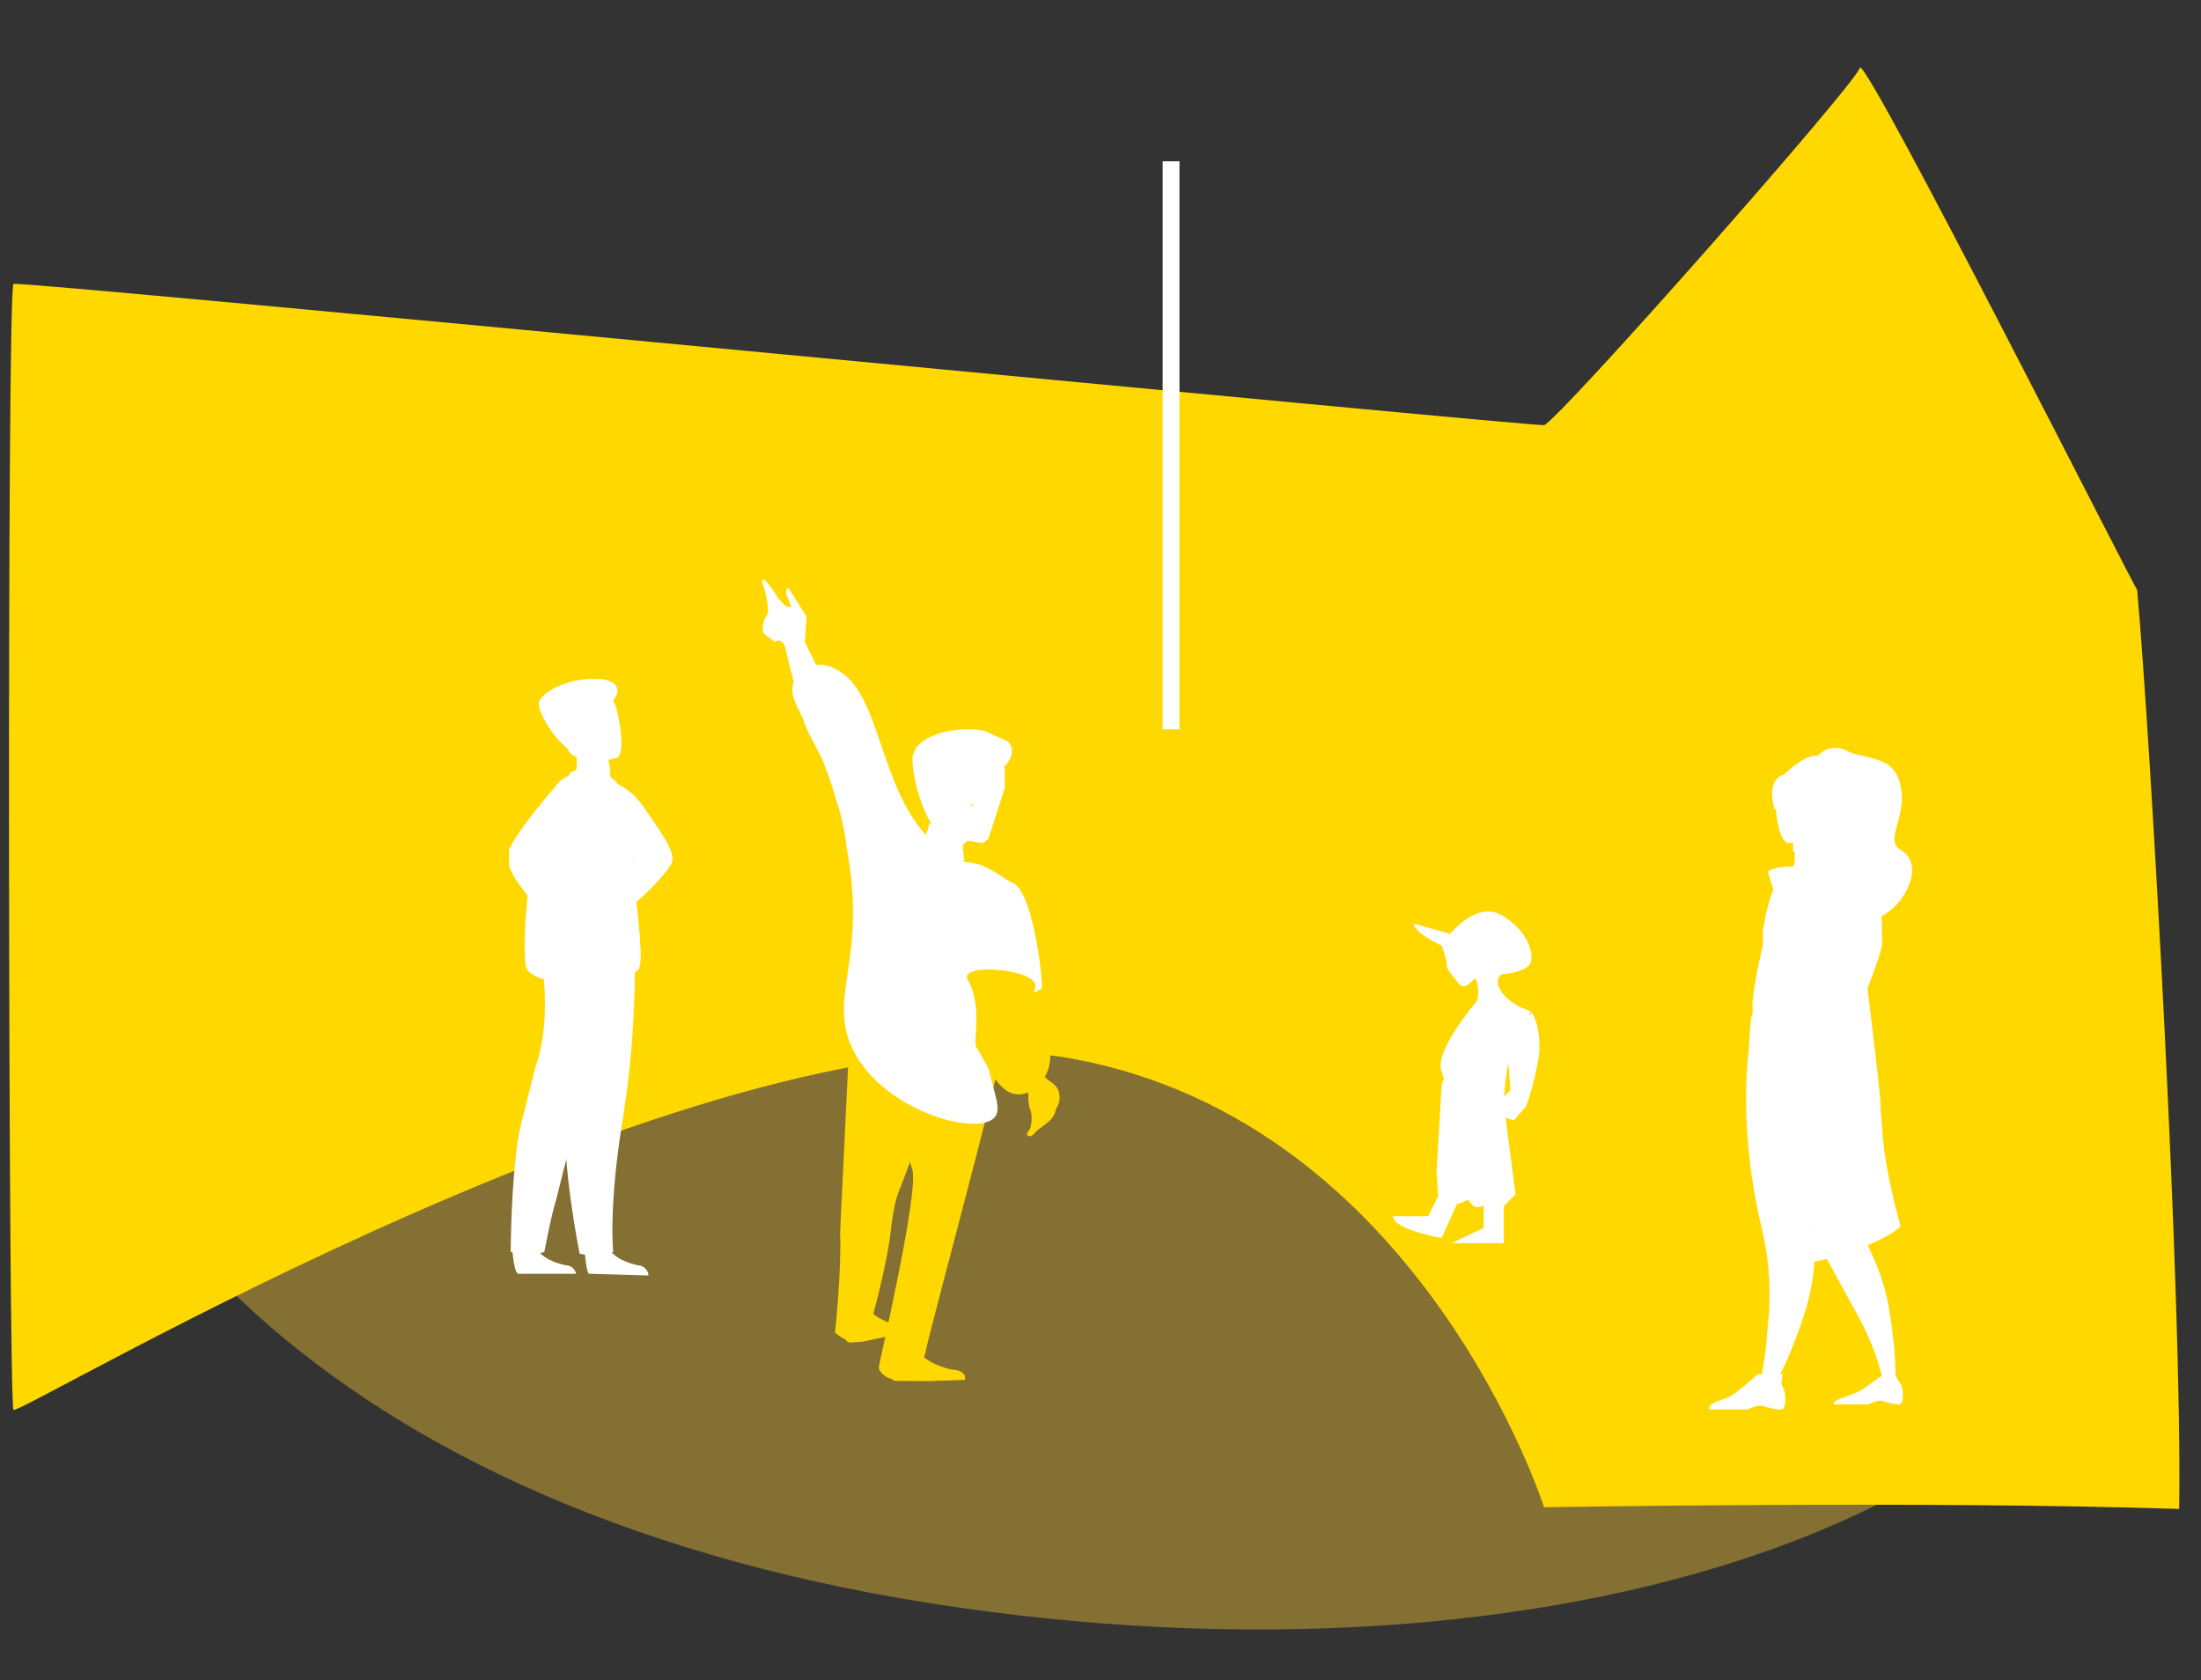 <?xml version="1.0" encoding="UTF-8"?>
<!-- Generator: Adobe Illustrator 26.2.0, SVG Export Plug-In . SVG Version: 6.00 Build 0)  -->
<svg xmlns="http://www.w3.org/2000/svg" xmlns:xlink="http://www.w3.org/1999/xlink" version="1.1" id="Ebene_1" x="0px" y="0px" viewBox="0 0 131 100" style="enable-background:new 0 0 131 100;" xml:space="preserve">
<rect x="0" y="0" width="131" height="100" fill="#333333" stroke="none"/>
<style type="text/css">
	.st0{opacity:0.4;fill:#FFCC33;enable-background:new    ;}
	.st1{fill:#FFD800;}
	.st2{fill:none;stroke:#FFFFFF;}
	.st3{fill:#FFFFFF;}
	.st4{clip-path:url(#SVGID_00000101080024842545729770000004103792078366432656_);}
	.st5{clip-path:url(#SVGID_00000000903136815476222970000012035719823120791729_);}
	.st6{clip-path:url(#SVGID_00000128464352561992928390000008070728813636141187_);}
	.st7{clip-path:url(#SVGID_00000097473012063863034350000014968194851123129772_);}
	.st8{fill:none;}
</style>
<path id="Pfad_104" class="st0" d="M66.7,23.8c37.2,5.9,64.9,26.7,61.7,46.5s-35.8,31-73.1,25.1S1,68.4,1.5,49S29.4,18,66.7,23.8z"></path>
<path id="Pfad_30" class="st1" d="M129.7,89.8c0.2-12.4-1.7-45.8-2.5-54.7C127.2,35.3,111.4,4,110.7,4c0.2,0.5-18,21.1-18.8,21.3  c-0.7,0.1-91.5-8.7-91.1-8.4c-0.4,0.5-0.3,66.5,0,67C1,84.4,43,59.2,63.8,63s28.1,26.7,28.1,26.7S114.4,89.3,129.7,89.8z"></path>
<line id="Linie_4" class="st2" x1="69.7" y1="9.6" x2="69.7" y2="43.4"></line>
<g id="Gruppe_92">
	<path id="Pfad_35" class="st1" d="M50,73.4c0.1,2.1-0.3,5.9-0.3,5.9s1.1,1.1,1.7,0c0.6-1.1,0.5-0.8,0.5-0.8s0.9-3.3,1.1-5.1   c0.2-1.9,0.5-2.5,0.5-2.5s2.4-6,2-7.1s-4.9-2.9-4.9-2.9"></path>
	<path id="Pfad_37" class="st3" d="M46.7,38.4c0,0,1,4.1,1.2,4.7c0.2,0.6,2.7,5.1,2.7,5.1s0.6-0.4,1.2-0.8c0.4-0.2,0.5-0.7,0.3-1.1   l-1.8-2.6c0,0-0.7-1.9-1.1-2.8c-0.4-0.9-1.3-2.7-1.3-2.7l0.1-1.5c0,0-0.8-1.3-1-1.6c-0.2-0.3-0.3,0.2-0.1,0.5   c0.1,0.3,0.2,0.5,0.2,0.5l-0.3,0l0,0l-0.5-0.5c-0.2-0.4-0.5-0.8-0.8-1.1c-0.1-0.1-0.2,0.1-0.1,0.3c0.2,0.5,0.3,1,0.3,1.6   c0,0.2-0.1,0.2-0.2,0.5c-0.1,0.2-0.1,0.4-0.1,0.6c0,0.3,0.4,0.4,0.7,0.7C46.4,38,46.6,38.2,46.7,38.4"></path>
	<path id="Pfad_38" class="st1" d="M52.9,63.1c0,0,0.9,5.1,1.4,6.5c0.4,1.4-2,11.6-2,11.8s0.6,0.9,1.2,0.6c0.6-0.3,1.4-0.5,1.6-1.6   c0.2-1.1,4.3-16.2,4.3-17s-1.5-2.4-1.5-2.4L52.9,63.1z"></path>
	<path id="Pfad_40" class="st1" d="M58.7,58.5c0,0,0.2,2.3,0.3,2.7c0,0.4,2.3,3.8,2.2,3.8c0,0.3,0,0.7,0.1,1   c0.1,0.2,0.1,0.4,0.1,0.6c0,0.3-0.1,0.6-0.1,0.6s-0.3,0.3-0.1,0.4s0.4-0.2,0.5-0.3c0.1-0.1,0.9-0.6,1-0.9c0.1-0.1,0.1-0.3,0.2-0.5   c0.2-0.3,0.2-0.7,0.1-1c-0.2-0.5-0.8-0.6-0.9-1c-0.1-0.4-0.1-0.7-0.2-1.1c-0.1-0.9-0.4-0.9-0.6-2c-0.1-0.6-0.4-2-0.6-2.9   C60.4,57.2,58.7,58.5,58.7,58.5"></path>
	<path id="Pfad_43" class="st3" d="M58.8,50c0,0,0-0.1-0.2,0.1c-0.2,0.2-0.9-0.2-1.1,0c-0.1,0.1-0.1,0.1-0.2,0.2   c0,0.3,0.1,0.7,0.1,1.1c0,0.2,0.1,0.4,0.3,0.5c-0.4,0-0.8,0-1.2-0.1c-0.5-0.1-1.4-0.8-1.8-1.3s0.3-0.8,0.3-0.8   c0.2,0,0.3-0.7,0.3-0.7l0.6,0.2c0,0,1.5,0,1.2-0.3c-0.2-0.3-0.3-0.6-0.2-0.9c0.1-0.2,0.3-0.5,0.5-0.5c0.2,0,0.3,0.3,0.3,0.4   c0,0.1,0.2,0.1,0.2-0.1c0.1-0.1,1.2-1.1,1.2-1.5c0-0.4,0-1.5,0.2-1.3c0.3,0.2,0.5,0.5,0.5,0.9c0,0.3,0,0.7,0,1"></path>
	<path id="Pfad_44" class="st3" d="M50.2,40.1c-0.3-0.2-1-0.7-1.8-0.5c-0.4,0.1-0.8,0.3-1,0.7c-0.9,1.4,0.9,2.2,2.4,7.4   c0.3,0.9,0.5,1.9,0.6,2.8c1.2,6.4-1,8.6,0.2,11.6c1.6,3.9,7.5,5.6,8.6,4.4c0.5-0.6-0.2-1.6-0.6-4.2c-0.4-2.5,2.8-2.9,3.4-3.5   c0.1-0.1-0.4-5.3-1.6-6.2c-0.8-0.3-1.6-1.3-3.1-1.3c-1.4,0-0.4-0.2-0.9-0.5C52.4,48.2,52.7,42,50.2,40.1"></path>
	<path id="Pfad_45" class="st1" d="M61.6,60.8c0.5,1.2,0.9,1.2,0.9,1.9c0.1,0.9-0.5,2.2-1.6,2.4c-1.4,0.3-2.1-1.7-2.8-2.8   c-0.2-0.3,0.4-2.4-0.5-4c-0.5-0.9,3-0.7,3.8,0C62.1,58.8,60.9,59.3,61.6,60.8"></path>
	<g id="Gruppe_5" transform="matrix(0.978, 0.208, -0.208, 0.978, 602.726, 265.439)">
		<g>
			<defs>
				
					<rect id="SVGID_1_" x="-582.9" y="-103.5" transform="matrix(0.208 -0.978 0.978 0.208 -360.661 -646.491)" width="6.8" height="5.9"></rect>
			</defs>
			<clipPath id="SVGID_00000099638762621705998840000010046443422676560015_">
				<use xlink:href="#SVGID_1_" style="overflow:visible;"></use>
			</clipPath>
			
				<g id="Gruppe_4" transform="translate(0 0)" style="clip-path:url(#SVGID_00000099638762621705998840000010046443422676560015_);">
				<path id="Pfad_46" class="st3" d="M-576.9-102c0,0-0.2,2.6-0.7,2.5c-0.5-0.1-0.9-0.2-0.8,0.6c0.1,0.8,0.7,1.7-0.7,1.8      c-1.5,0.1-3.6-4.1-3.2-4.9C-581.2-104.3-575.2-104.8-576.9-102"></path>
			</g>
		</g>
	</g>
	<g id="Gruppe_7" transform="matrix(1, -0.017, 0.017, 1, 594.647, 411.674)">
		<g>
			<defs>
				
					<rect id="SVGID_00000073697004190386273690000004995147246225930898_" x="-536.2" y="-341" transform="matrix(1 -1.699754e-02 1.699754e-02 1 5.697 -9.122)" width="4.8" height="2.5"></rect>
			</defs>
			<clipPath id="SVGID_00000159470525163241844790000007366393711063111351_">
				<use xlink:href="#SVGID_00000073697004190386273690000004995147246225930898_" style="overflow:visible;"></use>
			</clipPath>
			<g id="Gruppe_6" style="clip-path:url(#SVGID_00000159470525163241844790000007366393711063111351_);">
				<path id="Pfad_63" class="st1" d="M-536.2-340.4c0,0,1.4-1.1,1.8-0.2c0.4,0.8,1.6,1.3,2.3,1.4c0.4,0,0.7,0.3,0.8,0.7      c0,0-4.3-0.1-4.3-0.1C-536.1-338.6-536.2-340.4-536.2-340.4"></path>
			</g>
		</g>
	</g>
	<g id="Gruppe_8" transform="matrix(0.995, -0.105, 0.105, 0.995, 583.301, 402.779)">
		<g>
			<defs>
				
					<rect id="SVGID_00000152951067370220297690000014057108082985958801_" x="-496.2" y="-379.2" transform="matrix(0.995 -0.105 0.105 0.995 36.939 -53.909)" width="4.9" height="2.5"></rect>
			</defs>
			<clipPath id="SVGID_00000134935852198107998140000014403990278160039856_">
				<use xlink:href="#SVGID_00000152951067370220297690000014057108082985958801_" style="overflow:visible;"></use>
			</clipPath>
			<g id="Gruppe_6-2" style="clip-path:url(#SVGID_00000134935852198107998140000014403990278160039856_);">
				<path id="Pfad_63-2" class="st1" d="M-496.2-378.6c0,0,1.4-1.1,1.8-0.2c0.4,0.8,1.6,1.3,2.3,1.4c0.4,0,0.7,0.3,0.8,0.7      c0,0-4.3-0.1-4.3-0.1C-496.1-376.8-496.2-378.6-496.2-378.6"></path>
			</g>
		</g>
	</g>
</g>
<g id="Gruppe_11" transform="translate(506.697 256.705)">
	<g>
		<defs>
			<rect id="SVGID_00000079455357585916174350000001011380542092104585_" x="-476.4" y="-216.3" width="9.8" height="35.5"></rect>
		</defs>
		<clipPath id="SVGID_00000005951650192958509880000000335401842197396613_">
			<use xlink:href="#SVGID_00000079455357585916174350000001011380542092104585_" style="overflow:visible;"></use>
		</clipPath>
		<g id="Gruppe_10" transform="translate(0)" style="clip-path:url(#SVGID_00000005951650192958509880000000335401842197396613_);">
			<path id="Pfad_87" class="st3" d="M-472.7-210.1c0.3-0.5,0.4-1.1,0.3-1.7c0-0.1,0-0.5,0-0.5l0.5,0.2l1.4,0.6c0,0,0.1,0.3,0.1,0.7     c0,0,0,0.1,0,0.1c0.1,0.4,0.2,0.9,0.2,1l-1.5,0.3L-472.7-210.1"></path>
			<path id="Pfad_88" class="st3" d="M-470.3-210.4c0.2,0.1,0.4,0.3,0.4,0.6l-3-0.6c0,0,0.1-0.4,0.3-0.4     C-472.4-211-470.3-210.5-470.3-210.4"></path>
			<path id="Pfad_89" class="st3" d="M-468.6-200.6c-3.7-1.9-2.2-7.4-2.2-7.4l1.5,0.2c0.1,0.6,0.2,1.2,0.2,1.8     C-469-204.7-468.7-202.2-468.6-200.6"></path>
			<path id="Pfad_90" class="st3" d="M-472.3-211.8c-0.1-0.2,0.1-0.3,0.4-0.3l1.4,0.6c0,0,0.1,0.3,0.1,0.7c0,0,0,0.1,0,0.1     C-470.8-210.9-472-211.3-472.3-211.8"></path>
			<path id="Pfad_91" class="st3" d="M-470-211.6c0.6-0.2,0.1-2.8-0.1-3.2c-0.3-0.5-0.8-0.9-2.4-0.4c-1.6,0.5-1,1.4-0.5,2.9     C-472.5-210.9-470-211.6-470-211.6"></path>
			<path id="Pfad_92" class="st3" d="M-476.2-182.3c0,0,1.1-0.9,1.4-0.2c0.3,0.7,1.3,1,1.8,1.1c0.3,0,0.5,0.2,0.6,0.5h-1.9     c0,0-1.5,0-1.5,0C-476.1-180.8-476.2-182.3-476.2-182.3"></path>
			<path id="Pfad_93" class="st3" d="M-476.3-182.2c0,0,0-4.2,0.5-7.1c0.1-0.5,0.9-3.6,1-4c0.9-2.6,0.4-5.7,0.4-5.7l4.5,1.2l0,0     c0,0,0,0,0,0c-0.7,2.9-1.6,5.7-2.6,8.5c-0.6,1.8-0.8,2.9-1.1,4c-0.3,1-0.5,2.1-0.7,3.1c-0.3,0.1-0.6,0.1-1,0.1     C-475.6-182-476-182.1-476.3-182.2"></path>
			<path id="Pfad_94" class="st3" d="M-471.9-182.3c0,0,1.1-0.9,1.4-0.2c0.3,0.7,1.3,1,1.8,1.1c0.3,0,0.6,0.3,0.6,0.6     c0,0-3.4-0.1-3.5-0.1C-471.8-180.8-471.9-182.3-471.9-182.3"></path>
			<path id="Pfad_95" class="st3" d="M-474.6-199.6c0,0,2,6.6,1.6,9.3c-0.3,2.7,0.8,8.2,0.8,8.2c0.4,0.1,0.8,0.1,1.2,0.1     c0.3,0,0.5-0.1,0.8-0.2c0,0-0.3-2.7,0.6-8.1c0.5-3.1,0.7-6.3,0.7-9.5L-474.6-199.6z"></path>
			<path id="Pfad_96" class="st3" d="M-475.1-203.2c0,0-1.5-1.6-1.4-2.6c0.1-1,3.2-4.5,3.2-4.5L-475.1-203.2z"></path>
			<path id="Pfad_97" class="st3" d="M-475.4-199.2c-0.3-1.3,0.3-10.6,2.5-11.3c0.5-0.1,3,0.6,3,0.6c0.3,0.7,0.5,1.4,0.6,2.1     c0.1,0.6,0.2,1.2,0.2,1.8c0,1.3,0.4,3.7,0.5,5.4c0.1,0.8,0,1.5-0.1,1.6C-470-197.8-475.1-197.9-475.4-199.2"></path>
			<path id="Pfad_98" class="st3" d="M-471.1-210.4c0,0-0.4,4.9,0,3.9c0.2-0.6,1.8,0.7,2,0.8c0.3,0.3-1,2.2-1,2.2     c0,0.5,0.6,0.7,0.9,0.7s2.3-2,2.5-2.6s-0.6-1.7-1.7-3.3S-471.1-210.4-471.1-210.4"></path>
			<path id="Pfad_99" class="st3" d="M-470.2-215c1.4-1.9-3.4-1.6-4.4,0c-0.3,0.5,1.4,3.3,2.6,3.2c1.2-0.1,0.6-0.7,0.6-1.2     s0.3-0.5,0.7-0.4C-470.4-213.3-470.2-215-470.2-215"></path>
		</g>
	</g>
</g>
<g id="Gruppe_14" transform="translate(710.803 310.977)">
	<g id="Gruppe_12" transform="translate(0)">
		<path id="Pfad_85" class="st3" d="M-625-254.7c-0.4-0.2-0.8-0.4-1.2-0.7c-0.6-0.5-0.4-0.6-0.4-0.6l2.1,0.6c0,0,1.6-2,3.1-1.1    s1.9,2.2,1.7,2.8s-1.7,0.7-1.7,0.7s-0.6,0.3,0,1.1c0.6,0.8,1.7,1.1,1.7,1.1c-0.3,0.6-0.6,1.2-0.9,1.8c-0.6,0.9-0.7,3.7-0.7,3.7    l0.7,5.4l-0.7,0.7v2.2h-3.1l1.9-0.9v-1.4c-0.1,0.2-0.4,0.2-0.6,0.1c0,0-0.1-0.1-0.1-0.1c-0.4-0.4-0.8-1.8-0.8-1.8s-0.6-5.1-1-6.1    c-0.5-1.2,2.1-4.2,2.1-4.2c0.1-0.4,0.1-0.7,0-1.1c-0.1-0.8-0.6,0.9-1.2-0.1c-0.2-0.3-0.6-0.6-0.6-1    C-624.7-253.8-624.8-254.2-625-254.7z"></path>
		<path id="Pfad_86" class="st3" d="M-619.6-250.7c0,0,0.7,1.2,0.3,3.1c-0.4,1.9-0.7,2.5-0.7,2.5l-0.7,0.8l-0.6-0.2l-0.5-0.7l0,0    l0.9-0.9l-0.3-3.7L-619.6-250.7z"></path>
		<path id="Pfad_100" class="st3" d="M-621.6-244.9l-1.5,5.2l-1,0.4l-0.9,2c0,0-2.9-0.5-2.9-1.3c1.1,0,2.1,0,2.1,0l0.6-1.2l-0.1-1.4    l0.3-5.2C-625.1-246.4-622.4-252.5-621.6-244.9z"></path>
	</g>
</g>
<g id="Gruppe_13" transform="translate(765.222 272.375)">
	<path id="Pfad_71" class="st3" d="M-660.4-209.5c1.1,0,4-0.1,4.7-0.3c0.5-0.2,0.9-0.7,1.1-1.2c0,0-0.1-0.4-0.2-1   c-0.2-0.3-0.3-0.7-0.3-1c0-0.2,0-0.3,0.1-0.5c0.1-0.4,0.3-0.8,0.6-1.6c0.1-0.3,0.2-0.6,0.2-0.8c0.3-1.9-0.4-4.2-1.3-4.8   c-0.2,0-0.3-0.1-0.5-0.1c-0.2-0.1-0.6-0.9-0.6-2.2l-0.1,0l-1.7,0.3c0,0,0,0.5,0,1c0,0.4,0,0.8-0.1,0.9c-0.1,0-0.2,0-0.2,0l0,0   c-0.3,0-1.2,0.1-1.3,0.3l0.3,1l0.1,0.3c-0.3,0.5-0.5,1.1-0.6,1.7c0,0.2-0.1,0.3-0.1,0.5c0,0.1,0,0.3,0,0.4c0.1,1.6,1,2.5,0,5.9   C-660.5-210.3-660.5-209.9-660.4-209.5"></path>
	<path id="Pfad_73" class="st3" d="M-658.5-222.7c0,0,0,0.5,0,1c1,0,1.5-0.9,1.7-1.4L-658.5-222.7z"></path>
	<path id="Pfad_74" class="st3" d="M-656.6-223.2c0.3-0.5,0.5-0.9,0.6-1.5c0.1-0.5-0.2-2.3-2-2c-0.4,0-0.7,0.2-1,0.4   c-0.4,0.3-1,0.8-0.3,2.4l0.2,0.5L-656.6-223.2z"></path>
	<path id="Pfad_76" class="st3" d="M-657.2-224.2c0.9,0.2,1.4,0,1.4,0c-0.2-0.6-0.3-1.2-0.4-1.9c0,0-1.4-0.5-2.5-0.1   c-0.1-0.1-0.4-0.2-0.8,0.2c-0.5,0.6-0.1,1.8-0.1,1.8c0.2,0,0.3-0.7,0.4-1.1c0.1-0.3,0.3-0.5,0.5-0.7c0,0.2,0.5,1.7,1.6,2.3   c-0.4-0.3-0.7-0.7-0.9-1.1C-657.8-224.5-657.5-224.3-657.2-224.2"></path>
	<path id="Pfad_66" class="st3" d="M-653.4-190.4c0,0-1.1,0.9-1.6,1c-0.4,0.2-1.1,0.3-1.1,0.6h2.1c0,0,0.6-0.3,0.8-0.2   c0.3,0.1,0.7,0.2,1,0.2c0.3,0,0.3-0.9,0.1-1.2c-0.2-0.3-0.3-0.5-0.4-0.8L-653.4-190.4z"></path>
	<path id="Pfad_68" class="st3" d="M-652.1-221.8c-1-0.6,0.4-1.9,0-3.8s-2-1.5-3.2-2.1c-0.6-0.3-1.3-0.2-1.7,0.3   c-1-0.1-2.3,1.4-2.3,1.4l2,2.7l-0.1,3.2c0,0,1.7,2.6,3.4,2.5C-652.2-217.8-650.4-220.8-652.1-221.8"></path>
	<path id="Pfad_69" class="st3" d="M-658.2-193.1c-0.8,2.2-1.3,2.9-1.3,2.9l-1,0.2c0.3-1.2,0.4-2.3,0.5-3.5c0.2-1.8,0.1-3.7-0.3-5.5   c-1.6-6.5-0.8-11.1-0.8-11.1l4.1,0.9l0.2,0c-0.2,1.9-0.4,4.5-0.5,6.5c-0.1,1.8-0.2,3.2-0.2,3.2   C-656.9-197.6-657.4-195.2-658.2-193.1"></path>
	<path id="Pfad_70" class="st3" d="M-652.9-195.1c0.3,1.6,0.5,3.2,0.5,4.8c0,0-0.2,0.2-0.3,0.3c-0.1,0-0.3,0-0.4,0   c-0.3-1.4-0.8-2.7-1.5-4c-1.1-2-2-3.7-2.4-4.3c-1.4-2.6-1.5-12.2-1.5-12.2l4.2-0.2c0.4,0.7,0.6,1.9,0.7,3.2   c0.1,3.4-0.7,7.8-0.8,8.4c0,0,0,0,0,0c0,0,0,0.1,0,0.1C-653.6-197.3-653.3-196.7-652.9-195.1"></path>
	<path id="Pfad_72" class="st3" d="M-660.4-209.5c0.5,0.7,3.7,0.7,4.4,0.5c0.9-0.3,1.4-1.9,1.4-2c0,0-0.1-0.4-0.2-1   c-0.1-0.4-0.2-0.9-0.3-1.5c-0.5-2.5-1.1-6-1.1-6s-1.4,1.2-2.3,1c-0.9-0.3-1.2-0.9-1.2-0.9s0,0,0,0c-0.2,0.6-0.4,1.2-0.5,1.9   c0,0,0,0.1,0,0.1c0,0.2,0,0.5-0.1,0.9c0.1,1.6,1,2.5,0,5.9C-660.5-210.3-660.5-209.9-660.4-209.5"></path>
	<path id="Pfad_75" class="st3" d="M-658.8-222.2c0,0,2.3,0,2.3-1.4c0-1.4,0.3-2.3-1.1-2.4c-1.4-0.1-1.7,0.5-1.8,0.9   C-659.7-224.6-659.4-222.3-658.8-222.2"></path>
	<path id="Pfad_77" class="st3" d="M-657.6-204.5c0.2,1.7,0.3,5.7-0.2,7.3c1.7-0.2,4.8-1.3,5.7-2.2c-0.5-1.8-1-4-1.1-5.8   c0-0.4-0.1-0.9-0.1-1.5c-0.2-2.4-0.7-5.9-1-8.9c-0.4-2.9-0.7-5.2-0.7-5.2l-0.8-0.1c0,0-1.2,1-1.4,4.3   C-657.4-213.3-657.8-206.9-657.6-204.5"></path>
	<path id="Pfad_78" class="st3" d="M-658.3-220.7c0,0-0.6,0-0.8,0.2c-0.2,0.2-2,7-1.8,8.2c0,0.2,0,0.3-0.1,0.5   c-0.4,3.6,0.1,8.6,0.1,8.6s0.6-4,1.2-8.4c0.4-3,0.2-4.9,0.7-6.5C-658.9-218.8-658.3-220.7-658.3-220.7"></path>
	<path id="Pfad_79" class="st3" d="M-660.6-190.6c0,0-1.3,1.2-1.8,1.4c-0.5,0.2-1.1,0.3-1.1,0.7h2.3c0,0,0.6-0.3,0.9-0.2   c0.3,0.1,0.7,0.2,1.1,0.2c0.3,0,0.3-1,0.1-1.3c-0.2-0.3,0-0.8,0-0.8L-660.6-190.6z"></path>
	<path id="Pfad_83" class="st3" d="M-653.3-206.7c-0.2-2.4-0.7-5.9-1-8.9c-0.2-0.1-0.4-0.3-0.6-0.3   C-655-215.9-657-210.1-653.3-206.7"></path>
	<path id="Pfad_84" class="st3" d="M-656.7-208.6c-0.4-0.3-0.6-0.8-0.7-1.2c-0.1-0.9,1.7-6.5,1.8-7.6c0-1.1,0-1.6,0-1.6   c0.4-0.9,1.3-1.6,2.3-1.6c0,0,0.1,3.8,0.1,4.4C-653.2-215.6-655.6-209.2-656.7-208.6"></path>
	<rect id="Rechteck_5" x="-669.2" y="-226.7" class="st8" width="14.6" height="39.3"></rect>
</g>
</svg>
